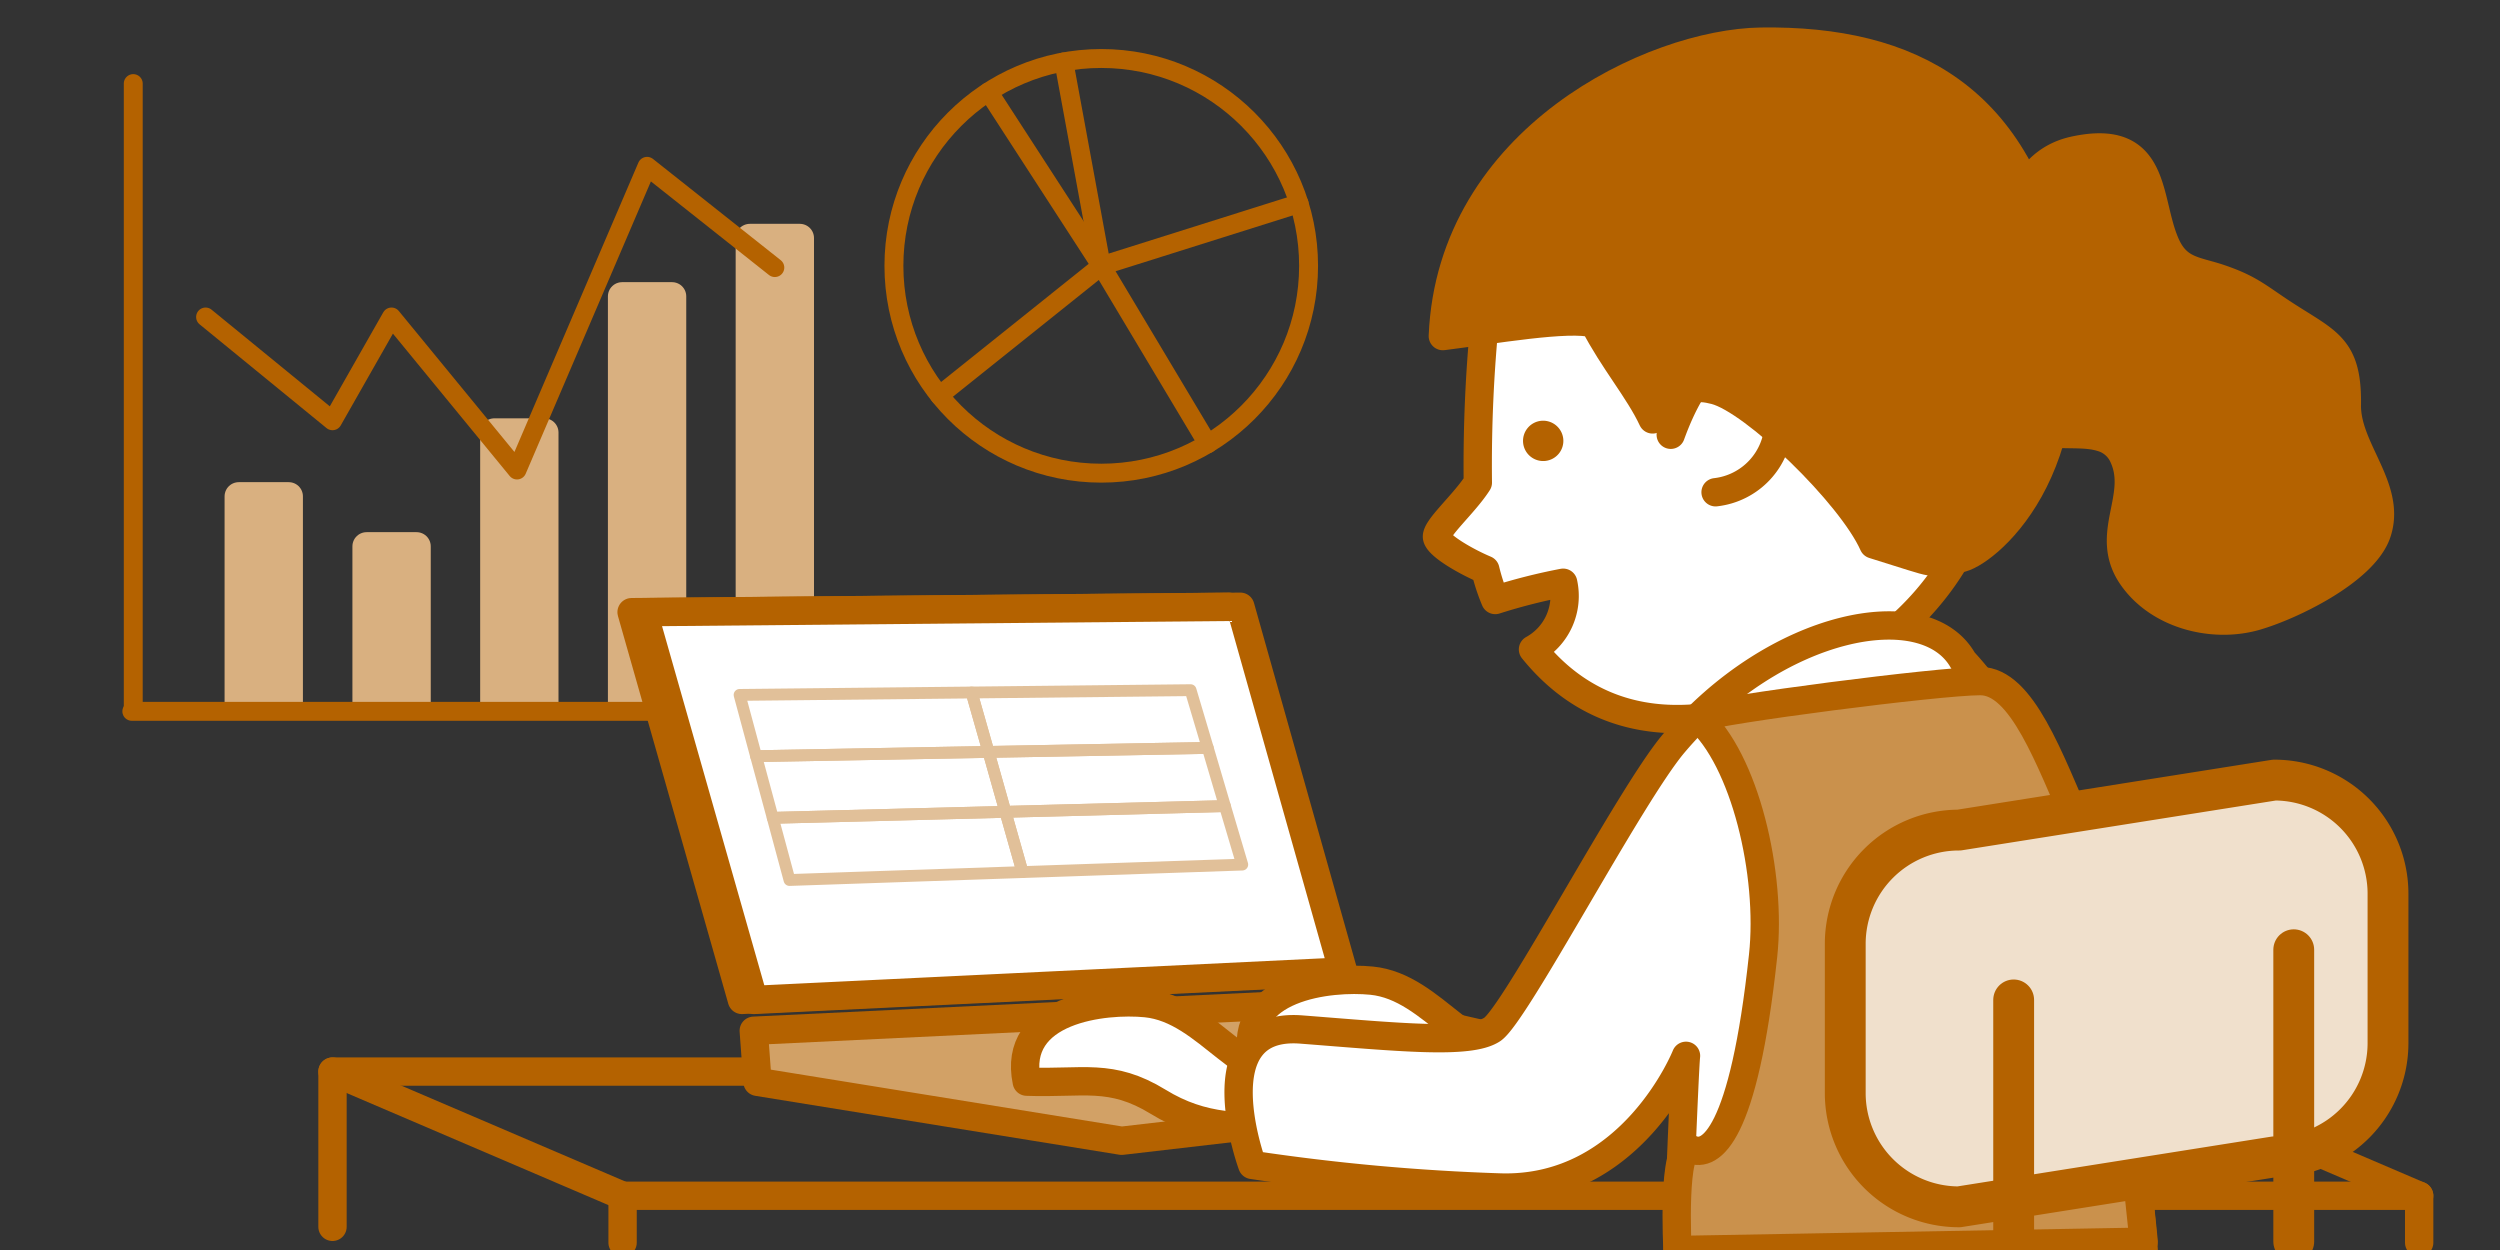 <svg id="レイヤー_1" data-name="レイヤー 1" xmlns="http://www.w3.org/2000/svg" width="300" height="150" viewBox="0 0 300 150"><rect x="0" y="0" width="300" height="150" fill="#333333" stroke="none"/><defs><style>.cls-1{fill:#d9b080;stroke:#d9b080;}.cls-1,.cls-10,.cls-11,.cls-12,.cls-2,.cls-3,.cls-4,.cls-6,.cls-7,.cls-8,.cls-9{stroke-linecap:round;stroke-linejoin:round;}.cls-1,.cls-3,.cls-4,.cls-6,.cls-8,.cls-9{stroke-width:3.4px;}.cls-2,.cls-4{fill:#fff;}.cls-10,.cls-11,.cls-12,.cls-2,.cls-3,.cls-4,.cls-6,.cls-8,.cls-9{stroke:#b46200;}.cls-12,.cls-2{stroke-width:2.27px;}.cls-11,.cls-12,.cls-3,.cls-7{fill:none;}.cls-5,.cls-8{fill:#b46200;}.cls-6{fill:#d2a166;}.cls-7{stroke:#e1c099;stroke-width:1.42px;}.cls-9{fill:#ca914c;}.cls-10{fill:#f0e0cc;}.cls-10,.cls-11{stroke-width:4.9px;}</style></defs><rect class="cls-1" x="28.65" y="59.56" width="6" height="24.67"/><rect class="cls-1" x="43.99" y="65.56" width="6" height="18.67"/><rect class="cls-1" x="59.32" y="51.9" width="6" height="32.33"/><rect class="cls-1" x="74.65" y="35.56" width="6" height="48.67"/><rect class="cls-1" x="89.98" y="28.56" width="6" height="55.67"/><line class="cls-2" x1="15.99" y1="10.03" x2="15.99" y2="84.86"/><line class="cls-2" x1="15.82" y1="85.36" x2="102.65" y2="85.36"/><polyline class="cls-3" points="39.9 147.22 39.9 128.59 255.49 128.59 290.3 143.49"/><polyline class="cls-3" points="74.71 149.12 74.71 143.49 290.3 143.49 290.3 149.12"/><path class="cls-4" d="M236.25,40c-5.08-9.73-13.74-19.84-30-17.9-14.83,1.77-26.62,3.45-28,15.64a177.52,177.52,0,0,0-.91,20.17c-1.65,2.59-5.15,5.57-4.89,6.6s3.49,2.89,5.79,3.86A23.35,23.35,0,0,0,179.43,72a69.92,69.92,0,0,1,8.15-2.07,7.31,7.31,0,0,1-3.62,8c11,13.63,28.25,8.32,40.33.13C238.19,68.57,242.4,51.78,236.25,40Z"/><path class="cls-5" d="M187.59,52.65a2.42,2.42,0,1,1-2.68-2.15A2.43,2.43,0,0,1,187.59,52.65Z"/><polygon class="cls-4" points="159.76 116.58 89.03 119.99 75.79 73.46 147.42 72.81 159.76 116.58"/><polygon class="cls-4" points="161.18 116.58 90.45 119.99 77.2 73.46 148.84 72.81 161.18 116.58"/><polygon class="cls-6" points="200.38 129.25 134.6 136.89 90.9 129.82 90.45 123.69 161.18 120.29 200.38 129.25"/><path class="cls-4" d="M155.57,135.28c-6.59,0-11.17.26-16.58-3.06-5.7-3.49-9-2.17-15.78-2.42-1.81-8.74,9.36-9.91,14.31-9.42,7.57.76,11.63,10.31,19.52,9"/><path class="cls-4" d="M182.65,132.57c-6.58,0-11.17.26-16.58-3.06-5.7-3.49-9-2.17-15.78-2.42-1.81-8.74,9.36-9.91,14.31-9.41,7.57.75,11.63,10.3,19.52,9"/><path class="cls-4" d="M201.3,150h55.94s-3.16-50.83-21.66-70.69c-4.52-8.12-22.57-4.51-34.76,9.93-5.25,6.22-19,32.5-21.76,34.3s-11.19.91-22.92,0c-12.19-.93-5.87,16.25-5.87,16.25a256.13,256.13,0,0,0,29.79,2.71c15.8.45,22.26-15.8,22.26-15.8C202.13,128.4,201.3,150,201.3,150Z"/><path class="cls-4" d="M200.49,52.17c5.77-15.87,13.48-8.53,12.95-1.28a8.53,8.53,0,0,1-7.57,8.18"/><polygon class="cls-7" points="118.62 90.23 90.73 90.74 88.75 83.39 116.59 83.1 118.62 90.23"/><polygon class="cls-7" points="120.65 97.42 92.73 98.14 90.73 90.74 118.62 90.23 120.65 97.42"/><polygon class="cls-7" points="122.7 104.65 94.74 105.6 92.73 98.14 120.65 97.42 122.7 104.65"/><polygon class="cls-7" points="144.93 89.75 118.62 90.23 116.59 83.1 142.87 82.82 144.93 89.75"/><polygon class="cls-7" points="146.99 96.73 120.65 97.42 118.62 90.23 144.93 89.75 146.99 96.73"/><polygon class="cls-7" points="149.07 103.75 122.7 104.65 120.65 97.42 146.99 96.73 149.07 103.75"/><line class="cls-3" x1="39.9" y1="128.59" x2="74.71" y2="143.49"/><path class="cls-8" d="M246.47,33c-4-21.17-17.09-28.26-35.17-28-12.89.19-37.16,11.58-38.16,35.33,6-.75,15.17-2.37,18.17-1.5,2.25,4.38,5.37,8,7,11.5,3.5-4.25,5.49-4,7.5-3.5,4.66,1.2,16.33,12.5,19,18.5,8.66,2.67,6,2.21,10.33,1.67C237.81,66.71,251,56.7,246.47,33Z"/><path class="cls-8" d="M252.13,52.47c-3.3-1-8,.76-9.57-2.74-1.44-3.3,2.31-5.63,2.39-8.65.07-2.63-1.93-4.81-2.67-7.43-1.66-5.9-.33-14.07,6.62-15.59,10.1-2.2,8.6,6,11,11.32,1.43,3.18,3.67,3.08,6.5,4.05,3.45,1.18,4.41,2.1,7.27,4,5.52,3.66,8.06,4,7.95,11.17-.07,5.33,5.46,10,3.59,15.39-1.58,4.55-10.39,8.8-14.69,10-5.11,1.4-11.6-.24-14.75-4.93-3.32-5,1.26-9.42-.94-14.25A4.09,4.09,0,0,0,252.13,52.47Z"/><path class="cls-9" d="M201.3,150l55.94-1s-4-41.3-7.67-49.63-6.94-17.64-11.94-17.64-31.24,3.4-33.91,4.4c5.67,5,8.91,18.75,7.85,28.57-2.33,21.7-6.3,24.22-8.63,23.22S201.3,150,201.3,150Z"/><path class="cls-10" d="M272.92,138.82l-37.84,6a13.65,13.65,0,0,1-13.65-13.65V113.25a13.65,13.65,0,0,1,13.65-13.64l37.84-6a13.64,13.64,0,0,1,13.64,13.64v18A13.65,13.65,0,0,1,272.92,138.82Z"/><line class="cls-11" x1="241.64" y1="119.99" x2="241.64" y2="148.99"/><line class="cls-11" x1="275.25" y1="113.97" x2="275.25" y2="148.99"/><polyline class="cls-12" points="24.67 38.04 39.9 50.49 46.98 38.04 62.04 56.4 77.65 19.96 92.98 32.11"/><circle class="cls-12" cx="132.15" cy="31.9" r="24.88"/><polyline class="cls-12" points="127.66 7.43 132.16 31.9 155.89 24.42"/><polyline class="cls-12" points="144.93 53.26 132.16 31.9 112.73 47.45"/><line class="cls-12" x1="132.15" y1="31.9" x2="118.62" y2="11.02"/></svg>